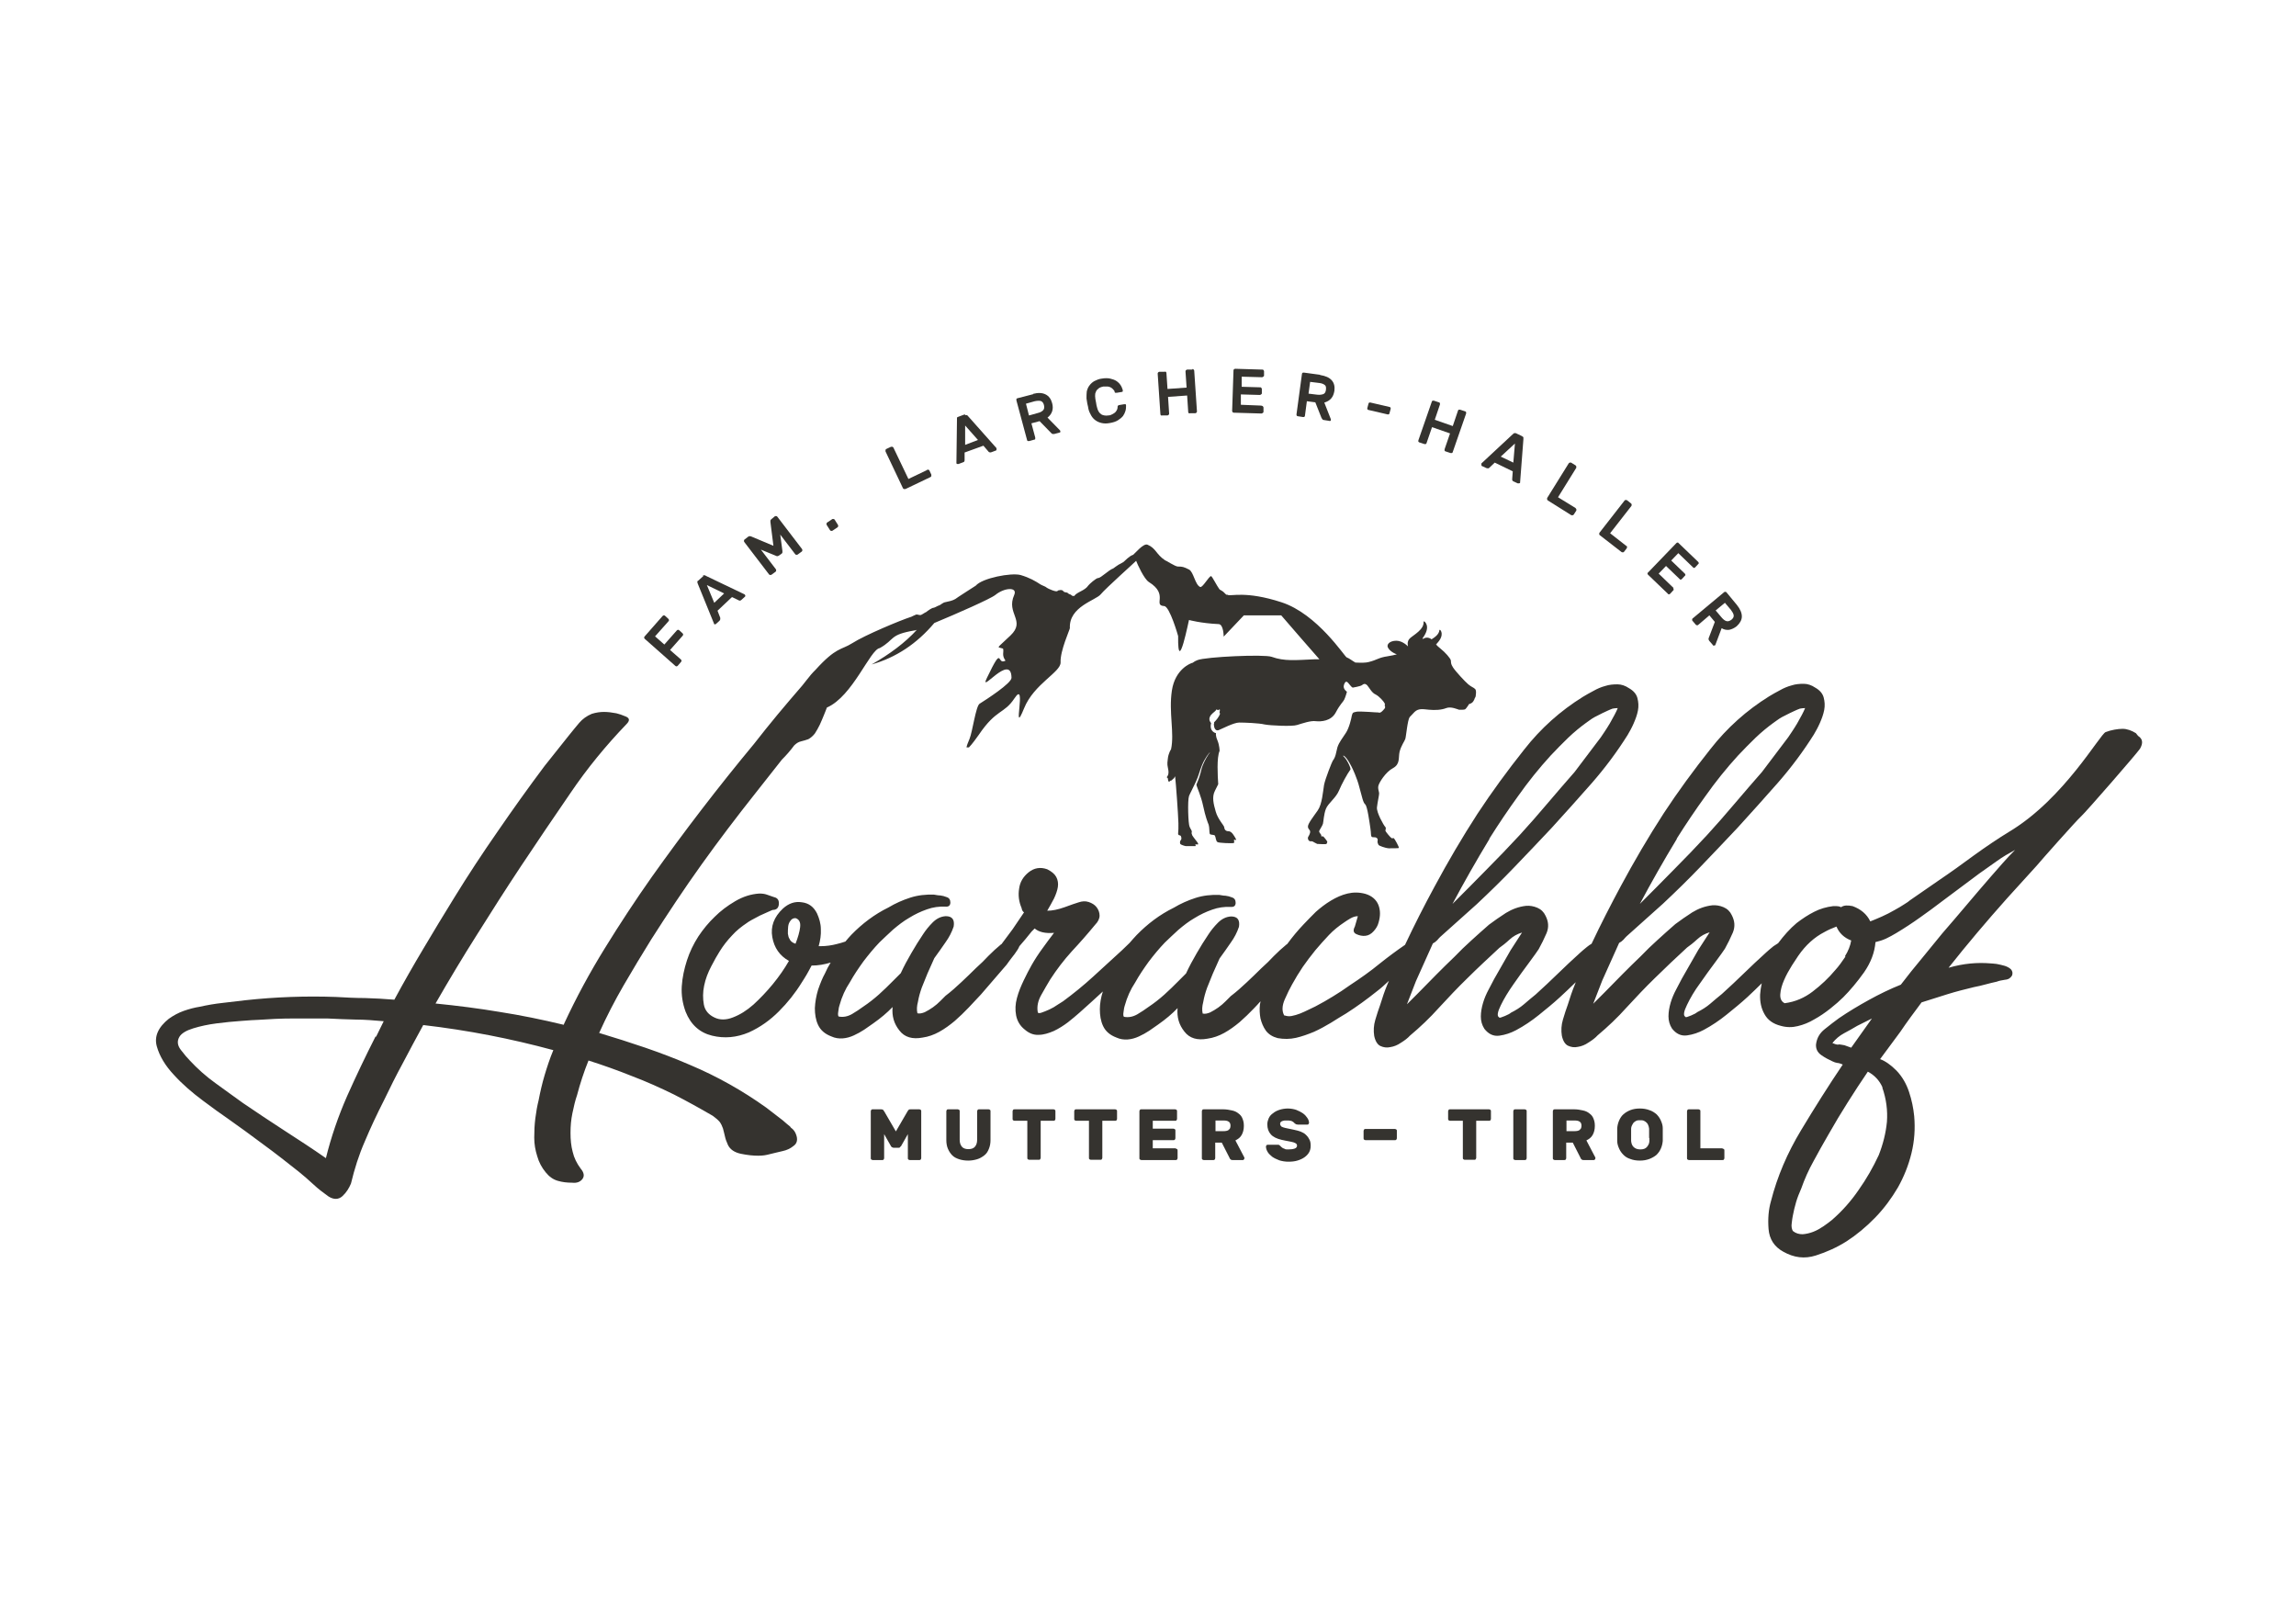 <?xml version="1.0" encoding="UTF-8"?>
<svg xmlns="http://www.w3.org/2000/svg" id="Ebene_1" data-name="Ebene 1" version="1.1" viewBox="0 0 841.9 595.3">
  <defs>
    <style>
      .cls-1 {
        fill: #35332f;
        stroke-width: 0px;
      }
    </style>
  </defs>
  <path class="cls-1" d="M289.7,413c-.9-.7-1.8-1.5-2.6-2.2l-6.1-4.7c-8.8-6.3-18.1-11.5-27.8-15.6-5.5-2.4-11.1-4.5-16.6-6.4-5.6-1.9-11.2-3.7-16.9-5.4,2.7-6,5.7-11.8,9-17.5,3.3-5.7,6.7-11.3,10.1-16.8,6-9.4,12.1-18.6,18.4-27.4,6.3-8.8,12.9-17.5,19.8-26.2l9.7-12.3c1.6-1.6,3.1-3.3,4.5-5.2.8-.8,1.6-1.3,2.5-1.5.9-.2,1.8-.5,2.7-.8.9-.5,1.7-1.2,2.4-2.1.6-.9,1.2-2,1.8-3.2.5-1.2,1.1-2.4,1.5-3.5.5-1.1.8-2.1,1.1-2.8,9.5-4.1,15.9-21.4,19.4-21.8,5.7-3.2,3.3-4.9,12.9-6.5.1,0,.3,0,.7-.2-4.3,4.7-9.9,8.9-16.6,12.7,8.9-2.5,16.6-7.6,23-15.2,8.2-3.4,20.7-8.9,22.4-10.3,3.3-2.7,8.2-3,6.9,0-3.1,6.9,4.4,9.4-1.4,14.9-5.4,5.2-5,4-2.7,4.8.4,1.2-.6,2.4.9,4.4-3.4,1.9-.7-6.4-6.8,6.3-3.2,6.6,8.9-9.5,9,0,0,2-9.3,8-11.7,9.5-1.4.9-2.6,10.3-3.7,12.9-.7,1.6-1,2.5-1.1,3.1h.9c1.1-1.1,2.9-3.6,3.6-4.6,6.5-9.6,9.2-7.5,13.1-13.4,4.8-7.3-1.2,15.3,3.5,3.7,3.6-9,13.6-13.3,13.4-16.9-.2-4.2,3.4-12,3.4-12.5-.4-7.9,9.5-10.2,11.3-12.4,1.7-2.1,12.9-12.1,13-12.3.4,1.1,2.9,6.7,4.7,7.8,7.4,4.6,1.3,8.5,5.6,8.8,2,.1,5.1,10.9,5.1,11-.2,15.5,4.1-6.9,4-5.9,0,0,4.3,1.2,10.8,1.5,1.9,0,1.9,4.6,1.9,4.6l7.4-7.8h13.7c0,.1,14,16.1,14,16.1-.6,0-1.1,0-1.7,0-7,.3-11.1.8-15.8-.9-2.8-1-24.2,0-27.2,1.2-.6.2-1.3.6-1.8,1-.2,0-.4.1-.6.2,0,0-5.8,2-7,10-1.2,8,1,15.5-.3,21.5,0,0-1,1.4-1.2,3.6-.3,2.2-.1,2.2.2,4,.3,1.8-.5,2.5-.5,2.5,0,0-.2.2.2.4.3.2.1,1.1.4,1.3.3.2.6-.2.7-.3.1,0,.4,0,.7-.4.3-.4.6-.3.8-.9,0,0,0-.2.2-.2.3,2.6,1.1,13.6,1.2,17.1.1,3.6-.3,3.7,0,4.2.3.5,1-.2,1.1,1.4,0,0,0,.4-.3.7s-.3,1.2,0,1.4c.2.2,1.3.6,1.9.7.6,0,3.3,0,3.5,0,.3,0,0-.5,0-.6,0-.1.7,0,.9,0,.2,0,.1-.2.1-.4s-1.7-2.2-2.1-2.9c-.3-.7-.3-.8-.2-1.3.1-.5-.4-.9-.8-1.9-.5-.9-.8-9.6-.2-11.3.4-1,1.5-3,2.5-5.2,1.1-2.3,1.4-4.1,2.3-6.2,1-2.4,2.5-4.4,2.9-4.6,0,0,.2,0,0,0-.8,1-1.9,2.9-2.6,4.6-1,2.5-.5,2.7-2.3,7,0,0-.2.2,0,.7.1.5,1.6,3.7,2.4,7.5.8,3.8,1.6,5.8,2,6.8.3.9.2,2.9.4,3.3.2.5,1.7.2,1.9.7.3.5.3,1.9.9,2.3.5.4,5.4.5,5.9.4.5-.1.1-1.1.2-1.2,0-.2.7.2.8,0,.1,0-1.1-2.3-1.9-2.8-.8-.6-1.1-.2-1.7-.5-.6-.3-.7-.7-.8-1.3,0-.6-2.3-2.9-3.1-5.7-.8-2.8-1.5-5.4-.3-7.7l1.2-2.4c-.2-3-.6-9.8.5-12.2,0,0,0-2-.8-3.9-.8-1.9-.5-2.6-.5-2.6,0,0-2.6-.5-1.8-3.7,0,0-1-1-.5-2.2.5-1.3,1.7-1.7,2.5-2.8.2-.3.2-.1.2.2,0,0,0,0,0,0,.2,0,.3,0,.4.1,0,0,0,0,0,.1,0,0,0-.2.1-.2,0-.1.2-.2.3-.2.1,0,.2,0,.2.2,0,.2,0,.4-.1.7,0,.2-.1.7.2.5,0,0,0,0,0,0,0,0,0,0,0,0,0,0,0,0,0,0,0,0,0,0,0,.1-.4,1.2-1.3,2.3-2.2,3.2,0,.3,0,.6-.1.7,0,1,.4,2.6,1.7,2.2,1.3-.5,5.6-2.8,7.6-2.8s7.3.2,9.3.7c2,.4,10.2.8,11.9.2,1.7-.5,5-1.7,6.9-1.4,1.9.2,5.6,0,7.3-3.2,1.7-3.2,2.6-3.7,3.1-4.7.5-1,1-2.9,1-2.9,0,0-1.6-1-1.1-2.5s1-1.3,1.5-.8c.5.5,1.1,1.5,1.7,1.8,0,0,2.9-.5,3.4-.9.5-.4,1-.8,1.9,0,.8.9,1.7,2.8,3.1,3.4,1.4.7,3,2.6,3.3,3.2.3.6,0,.8,0,.8,0,0,.5.7-.1,1.3-.6.7-1.4,1.7-2.2,1.3,0,0-2.5-.1-3.4-.2-.9,0-4.1-.3-4.9,0-.8.2-1.1.1-1.4,1.3-.2,1.2-1,4.6-2.2,6.4-1.2,1.9-2.5,3.4-3.1,5.3-.5,1.9-.6,3.5-1.7,4.9-.2.2-2.8,6.7-3.2,8.9-.4,2.4-.7,7-2.3,9.3-1.6,2.3-3.6,4.8-3.6,5.9,0,1,.7,1.1.8,1.8.1.6-.4,1.5-.7,2-.3.5,0,1.3.4,1.5.3.3.8,0,1.2.2.4.2,1.4.8,1.7.9.4,0,3.2.2,3.4,0,.2-.3.3-.6.3-.8s-1.4-2-1.6-2c-.2,0-.5.1-.6,0,0-.2,0-.5-.1-.6,0-.1-.7-.8-.7-1.2,0-.4,1.2-2,1.4-2.8.2-.7.3-3.5,1.1-5.5s3.7-4,4.8-6.7c.9-2.2,3-6.1,4.2-7.7,0-.5-.2-1.1-.5-1.7-1.3-2.8-2.3-3.2-2.2-3.3,0-.1.3,0,.3,0,1.3.8,3,4.4,3,4.4,0,0,1.8,3.6,2.7,7.3,1,3.6,1.3,5.4,2.1,6.1.8.7,1.6,6.8,1.9,8.8.3,1.9.1,2.5.4,3,.3.5,1.3,0,1.9.5.6.4.3,1,.3,1.4,0,.4.3,1,.4,1.2.1.2,2.3,1.1,3.7,1.2,1.3,0,3.4,0,3.7-.1.3-.2-1.6-3.5-1.8-3.6-.2-.1-.6.1-.8,0-.3-.1-2.3-2.4-2.3-2.8,0-.4.4-.9-.1-1.4-.5-.5-3.2-5.2-3-7.1.2-1.9.8-4.4.8-5.1,0-.7-.5-1.5-.3-2.7.2-1.2,2.7-5.2,5.4-6.6,2.7-1.5,1.9-3.8,2.4-6,.6-2.3,1.8-3.8,2.1-4.7.3-.9.8-6.9,1.6-8,.7-.8,1.4-1.4,1.8-1.9,1.5-1.4,3.1-1,5.3-.8,2.2.2,4.5.1,6.3-.6,1.7-.7,4.3.5,4.7.6.4,0,1.8.1,2.3-.2.4-.3,1.4-1.9,1.4-1.9,0,0,.4,0,1.1-.5.7-.6,1-1.7,1-1.7,0,0,.2-.2.3-.6,0-.3.4-2.1-.2-2.7-.6-.6-1.3-.7-2.5-1.7-1.2-1-4.7-4.8-5.6-6.2-.9-1.4-.7-1.8-.8-2.6-.2-.8-2-2.9-3.9-4.4-.6-.5-1.2-1-1.6-1.5.2,0,.3,0,.3,0,0,0,0-.2,0-.2,3.1-3.2,1.4-5.1,1.2-5.1-.2,0-.2.1-.2.1-.1,1.5-1.6,2.6-2.9,3.4,0,0-.1-.1-.2-.2-.7-.4-1.3-.5-1.8-.4-.5,0-1,.5-1.2.4-.2,0,0-.3,0-.3,3.1-4.2.7-6.1.5-6.1-.2,0-.2.2-.2.2.2,2.8-3.7,4.8-5,6-1.3,1.2-.7,3-.7,3,0,0-1.9-2.1-4.3-2.1s-3.9,1.4-2.9,2.8c1,1.5,3.1,2.2,3.1,2.2,0,0,0,0,0,0-.9.2-2,.5-3.4.7-3.4.5-3.7,1.3-6.9,2.1-1,.3-2.8.3-4.9.2-1.1-.6-2.3-1.6-3.2-1.9-.7-.2-10.7-15.9-23.9-20.2-13.2-4.3-18.6-2.1-19.7-2.7-.8-.4.2.7-1.6-1.1-.3-.3-1.3-.8-1.4-.9-1-1.3-2.6-4.6-3.1-4.9-.8,0-3.1,4.3-4,4-1.9-.8-2.4-5.5-4.1-6.4-2-1-2.4-1.1-4.1-1.1-1,0-4.4-2.3-4.7-2.3-3.3-2.2-3.3-4.4-6.4-5.7-1.5-.7-4.7,3.3-5.3,3.7-1.4.4-3,2.2-3.5,2.6-.4.3-1.8,1-1.8,1-.1,0-2,1.4-2,1.4-1.6.5-4.5,3.5-5.5,3.5-.8,0-3.3,2.3-3.6,2.7-1.3,2-4.2,2.4-5.2,3.9-1.3,0-.5-.3-1.8-.7-.8-.3-.1-.5-1.6-.7-.8-.1-.5-1.1-2.2-.7-.4,0-.1,0-.6.3-.5.4-3.4-.9-3.8-1.2-.7-.6-1.2-.6-2.3-1.2-2-1.3-4-2.5-7.4-3.5-3.4-.9-14,1.1-16.4,3.9-.3.2-7.5,4.8-7.5,4.9-1,.6-2.4.9-3.4,1.1-1.4.2-1.7,1-2.7,1.3-.4.1-1.3.7-1.8.8-.7,0-2.2,1.1-2.8,1.6,0,0-.5.2-.6.3,0,0-1.2.8-1.5.8-.9,0-1.2-.5-2,0-.4.2-.6.2-1.1.5-.2.1-.4.2-.5.2-3.7,1.2-16.7,6.6-21.4,9.6-4.1,2.6-5.8,1.3-13.5,9.8-.5.5-1.1,1.1-1.6,1.7-1.2,1.4-2.2,2.8-3.2,4-3.1,3.6-6.2,7.2-9.1,10.7-2.9,3.5-5.8,7.1-8.6,10.7-13.2,15.9-25.7,32.2-37.5,48.8-6,8.5-11.7,17.2-17.2,26.1-5.5,8.9-10.5,18.1-14.9,27.6l-.2.5c-7.9-1.9-15.7-3.5-23.4-4.7-7.7-1.3-15.6-2.3-23.6-3.1,5-8.7,10.1-17.2,15.3-25.4,5.2-8.3,10.5-16.6,16-24.9,6-9,12-17.9,18.2-26.9,6.1-9,13-17.4,20.5-25.2,1.3-1.3,1.2-2.2-.2-2.8-1.4-.6-2.6-1-3.5-1.2-1.6-.3-3.1-.5-4.5-.5s-2.9.2-4.5.7c-1.9.8-3.4,1.9-4.6,3.3s-2.4,2.9-3.7,4.5l-9,11.3c-6,8-11.7,16-17.2,24-5.5,7.9-10.9,16.1-16,24.4-3.8,6.1-7.5,12.3-11.2,18.5-3.7,6.2-7.3,12.5-10.7,18.8-3.6-.3-7.2-.5-10.7-.6-3.5,0-7.1-.2-10.7-.4-5.5-.2-11.1-.2-16.6,0-5.6.2-11.1.6-16.6,1.2-2.8.3-5.7.7-8.5,1-2.8.3-5.6.8-8.3,1.4-1.9.3-3.8.8-5.8,1.5-2,.7-3.8,1.7-5.5,2.9-3.9,3.1-5.4,6.5-4.4,10.1,1,3.6,3.1,7.1,6.3,10.5,3.1,3.4,6.7,6.5,10.6,9.4,3.9,2.9,6.9,5.1,9,6.5,4.4,3.1,8.8,6.3,13.2,9.6,4.4,3.2,8.7,6.6,13,10,1.7,1.4,3.5,2.9,5.3,4.6,1.8,1.7,3.7,3.1,5.5,4.4,2,1.3,3.8,1.2,5.2-.1,1.4-1.3,2.4-2.9,3.1-4.6,1.3-5.4,2.9-10.5,5.1-15.5,2.1-5,4.4-9.9,7-15,2.2-4.6,4.5-9.2,7-13.8,2.4-4.6,4.9-9.2,7.4-13.8,16.4,1.9,32.2,5,47.7,9.2-1.3,3.1-2.3,6.2-3.2,9.2-.9,3-1.6,6.1-2.2,9.2-.5,2-.9,4.2-1.2,6.6-.3,2.4-.4,4.7-.4,7.1,0,2.4.4,4.6,1.1,6.8.6,2.2,1.7,4.2,3.1,5.9,1.3,1.6,2.7,2.6,4.4,3.1,1.7.5,3.4.7,5.3.7,1.7.2,3-.3,3.8-1.4.8-1.1.5-2.4-.7-3.8-1.4-1.9-2.4-3.9-2.9-6.1-.6-2.2-.8-4.5-.8-7s.2-4.8.7-7.2c.5-2.4,1-4.6,1.7-6.6,1.1-4.2,2.5-8.5,4.2-12.7,5.3,1.7,10.7,3.6,15.9,5.7,5.3,2,10.4,4.3,15.5,6.8,4.7,2.4,9.4,5,14.2,7.8,1.1.8,1.9,1.5,2.5,2.2.5.7.9,1.5,1.2,2.4.2.9.5,1.8.7,2.8.2,1,.6,2.1,1.1,3.2.8,1.7,2.4,2.8,4.8,3.3,2.4.5,4.5.7,6.3.7s2.9-.2,4.4-.6c1.5-.4,3-.7,4.6-1.1,1.4-.3,2.8-.9,4-1.9,1.3-.9,1.6-2.4.9-4.2-.3-.9-.9-1.8-1.9-2.5ZM137.7,380c-3.6,7.1-7.1,14.4-10.4,21.8-3.3,7.5-5.9,15.1-7.8,22.8-5-3.5-10.1-6.8-15.2-10.1-5.1-3.3-10.2-6.7-15.2-10.1-3.3-2.4-6.7-4.8-10.1-7.3-3.5-2.5-6.6-5.3-9.4-8.3-.9-.9-2-2.2-3.3-3.9-1.3-1.7-1.4-3.3-.5-4.8.8-1.3,2.5-2.3,5.1-3.1,2.6-.8,5.4-1.4,8.5-1.8,3.1-.4,6.1-.7,9-.9,2.9-.2,5-.4,6.3-.4,4.2-.3,8.5-.5,12.7-.5h12.7c3.5.2,6.9.3,10.3.4,3.4,0,6.8.3,10.3.6l-2.8,5.7Z"></path>
  <path class="cls-1" d="M783.2,268.8c-1.6-1-3.3-1.6-4.9-1.6s-4.2.4-6.2,1.2c-2.1.8-15.2,24.3-35,36.3-4.6,2.8-9,5.8-13.3,8.9-4.2,3.1-8.5,6.2-12.8,9.1l-10.7,7.4c-.3.3-1,.8-2,1.4-1,.7-2.3,1.4-3.7,2.2-1.4.8-2.9,1.6-4.5,2.3-1.6.7-3,1.3-4.3,1.8-1.3-2.7-3.5-4.5-6.5-5.6-1.9-.4-3.3-.3-4.2.4-.6-.3-1.2-.4-1.7-.4h-1.2c-2.5.3-4.9,1-7,2.1-2.2,1.1-4.3,2.5-6.4,4.1-2.5,2.1-4.7,4.6-6.8,7.4-.5.3-1.1.7-1.7,1.1-1.2,1-2.1,1.7-2.7,2.3-2.8,2.5-5.5,5.1-8.1,7.6-2.6,2.5-5.3,5.1-8.1,7.6-1.5,1.2-2.9,2.4-4.3,3.6-1.4,1.2-3,2.2-4.8,3.1-.3.3-1,.7-2.2,1.2-1.2.5-1.9.7-2,.6l-.2-.2c-.7-.4-.5-1.9.7-4.3,1.2-2.5,2.7-5.1,4.7-7.8,1.9-2.7,3.8-5.4,5.7-7.9,1.9-2.5,3-4.2,3.5-4.9,1-1.8,2-3.8,2.9-5.9.9-2.2.7-4.3-.4-6.4-.6-1.3-1.6-2.3-3-2.9-1.4-.6-2.8-.8-4.1-.7-2.7.3-5.1,1.2-7.4,2.6-2.2,1.4-4.3,2.9-6.2,4.3-2.2,1.9-4.4,3.9-6.5,5.8-2.1,1.9-4.2,3.9-6.2,6-4.5,4.3-8.8,8.7-13.2,13.2l-4.2,4.2,3.3-8.5,6.2-13.8c.6-.3,1.1-.7,1.6-1.2.4-.5.8-.9,1.1-1.2l13.4-12c4.8-4.5,9.4-9,13.9-13.7,4.5-4.7,9-9.4,13.5-14.2,4.9-5.4,9.8-10.8,14.7-16.4,4.9-5.6,9.3-11.5,13.2-17.7.7-1.2,1.5-2.6,2.2-4.2.7-1.6,1.3-3.2,1.6-4.8.3-1.6.2-3.1-.2-4.6-.4-1.5-1.5-2.7-3.1-3.6-1.3-.9-2.8-1.4-4.2-1.4-1.5,0-3,.1-4.5.6-1.5.4-2.9,1-4.3,1.8-1.4.7-2.7,1.5-3.9,2.2-8.2,5.1-15.4,11.5-21.5,19.3-6.2,7.8-11.9,15.6-17.1,23.5-5.7,8.8-10.9,17.7-15.8,26.8-3.7,6.9-7.3,13.9-10.7,21.1-.5.3-1,.6-1.6,1.1-1.2,1-2.1,1.7-2.7,2.3-2.8,2.5-5.5,5.1-8.1,7.6-2.6,2.5-5.3,5.1-8.1,7.6-1.5,1.2-2.9,2.4-4.3,3.6-1.4,1.2-3,2.2-4.8,3.1-.3.3-1,.7-2.2,1.2-1.2.5-1.9.7-2,.6l-.2-.2c-.7-.4-.5-1.9.7-4.3,1.2-2.5,2.8-5.1,4.7-7.8,1.9-2.7,3.8-5.4,5.7-7.9,1.9-2.5,3-4.2,3.5-4.9,1-1.8,2-3.8,2.9-5.9.9-2.2.7-4.3-.4-6.4-.6-1.3-1.6-2.3-3-2.9-1.4-.6-2.8-.8-4.1-.7-2.7.3-5.1,1.2-7.4,2.6-2.2,1.4-4.3,2.9-6.2,4.3-2.2,1.9-4.4,3.9-6.5,5.8-2.1,1.9-4.2,3.9-6.2,6-4.5,4.3-8.8,8.7-13.2,13.2l-4.2,4.2,3.3-8.5,6.2-13.8c.6-.3,1.1-.7,1.6-1.2.4-.5.8-.9,1.1-1.2l13.4-12c4.8-4.5,9.4-9,13.9-13.7,4.5-4.7,9-9.4,13.5-14.2,4.9-5.4,9.8-10.8,14.7-16.4,4.9-5.6,9.3-11.5,13.2-17.7.7-1.2,1.5-2.6,2.2-4.2.7-1.6,1.3-3.2,1.6-4.8.3-1.6.2-3.1-.2-4.6-.4-1.5-1.5-2.7-3.1-3.6-1.3-.9-2.8-1.4-4.2-1.4-1.5,0-3,.1-4.5.6-1.5.4-2.9,1-4.3,1.8-1.4.7-2.7,1.5-3.9,2.2-8.2,5.1-15.4,11.5-21.5,19.3-6.2,7.8-11.9,15.6-17.1,23.5-5.7,8.8-10.9,17.7-15.8,26.8-3.8,7-7.4,14.1-10.8,21.3-3.2,2.2-6.3,4.5-9.3,6.9-3.4,2.8-7.1,5.4-10.9,7.9-2.1,1.5-4.2,2.9-6.2,4.1-2.1,1.3-4.2,2.5-6.5,3.7-.6.3-1.4.7-2.5,1.2-1,.5-2.1,1-3.1,1.4-1,.4-2.1.7-3.1.9-1,.2-1.9,0-2.5-.2h-.2c-.9-1.6-.8-3.6.2-5.9,1-2.3,1.9-4.1,2.7-5.5,1.2-2.2,2.5-4.3,3.9-6.4,1.4-2,2.9-4,4.6-6.1,1.6-1.9,3.3-3.8,5-5.6,1.7-1.8,3.6-3.3,5.7-4.7.6-.4,1.3-.9,2.2-1.4.9-.5,1.8-.8,2.7-.8l-1.1,3.8c-.7,1.3-.6,2.3.6,2.8,1.1.5,2.2.7,3.2.6,1.2-.1,2.2-.7,3.1-1.7.9-1,1.5-2,1.8-3.2.7-2.4.7-4.5-.1-6.5-.8-1.9-2.4-3.3-4.8-4-2.2-.6-4.4-.6-6.5-.1-2.1.5-4.1,1.4-6.1,2.6-2,1.2-3.8,2.6-5.5,4.1-1.6,1.6-3.1,3.1-4.5,4.6-2.1,2.2-4.1,4.6-6,7.2,0,0-.2.1-.3.2-1.6,1.3-3.2,2.8-4.6,4.2-1.4,1.5-2.9,3-4.6,4.5-1.8,1.8-3.6,3.5-5.4,5.2-1.8,1.7-3.7,3.4-5.8,5-.4.4-1.1,1.1-1.9,1.9-.8.8-1.7,1.6-2.7,2.3-1,.7-2,1.3-3,1.8-1,.4-1.9.6-2.7.4-.3-1.3-.2-2.7.2-4.2.3-1.8.8-3.5,1.4-5.2.7-1.7,1.4-3.5,2.1-5.2l2.5-5.6c1.5-2.1,2.9-4,4.1-5.8,1.3-1.8,2.3-3.7,3-5.8.4-2.5-.5-3.8-2.9-3.8-1.8.1-3.4.9-4.8,2.3-1.4,1.4-2.6,2.9-3.5,4.3-1.5,2.2-2.9,4.5-4.3,6.9-1.4,2.4-2.7,4.8-3.9,7.4l-2.9,2.9c-1.6,1.6-3.3,3.3-5.1,4.9-1.8,1.6-3.7,3.1-5.8,4.5-1.2.9-2.6,1.8-4.1,2.7-1.6.9-3.2,1.2-4.8.9-.3-.1-.4-.8-.2-1.9.1-1.1.3-1.8.4-2.1.9-3.3,2.2-6.1,3.8-8.5,1.5-2.7,3.2-5.2,5-7.7,1.9-2.5,3.8-4.8,5.9-7,1.5-1.5,3.2-3,5-4.7,1.9-1.6,3.8-3.1,5.9-4.3,2.1-1.3,4.2-2.3,6.5-3.1,2.2-.8,4.5-1.1,6.7-1,1.2.1,1.8-.3,1.9-1.4,0-1.1-.4-1.8-1.4-2.1-.7-.3-1.5-.5-2.3-.6-.8,0-1.6-.2-2.3-.3-3-.1-5.9.2-8.7,1.1-2.8.9-5.5,2.1-8,3.6-5.1,2.5-9.6,5.9-13.6,10-.9.9-1.7,1.9-2.6,2.9-1.3,1.3-2.3,2.2-2.8,2.7-3.6,3.3-7.1,6.5-10.6,9.7-3.5,3.2-7.2,6.2-11,9-.3.2-.9.6-1.9,1.2-1,.7-2,1.3-3.1,1.8-1.1.5-2.1.9-3,1.2-.9.3-1.3.1-1.3-.4-.3-1.9.1-4,1.3-6.1,1.2-2.2,2.3-4,3.3-5.7,2.4-3.7,5-7.1,7.9-10.3,2.9-3.1,5.8-6.4,8.6-9.8,1-1,1.6-2.2,1.6-3.3s-.4-2.2-1.1-3.1c-.7-.9-1.7-1.5-2.9-1.9-1.2-.4-2.4-.3-3.6.1-1,.3-2.8.9-5.2,1.8-2.5.9-4.6,1.3-6.4,1.3.9-1.5,1.7-3,2.5-4.5.7-1.5,1.2-2.9,1.4-4.2.2-1.3,0-2.6-.6-3.7-.6-1.1-1.7-2-3.3-2.8-2.5-.9-4.8-.5-6.8,1.1-2,1.6-3.2,3.6-3.5,6-.4,2.4-.1,4.8.9,7.1.1.7.4,1.3.9,1.6-.7,1-1.4,2.1-2.1,3.1-.7,1-1.4,2.1-2.1,3.1-1.4,1.8-2.7,3.7-4.1,5.5,0,0,0,0-.1,0-1.6,1.3-3.2,2.8-4.6,4.2-1.4,1.5-2.9,3-4.6,4.5-1.8,1.8-3.6,3.5-5.4,5.2-1.8,1.7-3.7,3.4-5.8,5-.4.4-1.1,1.1-1.9,1.9-.8.8-1.7,1.6-2.7,2.3-1,.7-2,1.3-3,1.8-1,.4-1.9.6-2.7.4-.3-1.3-.2-2.7.2-4.2.3-1.8.8-3.5,1.4-5.2.7-1.7,1.4-3.5,2.1-5.2l2.5-5.6c1.5-2.1,2.9-4,4.1-5.8,1.3-1.8,2.3-3.7,3-5.8.4-2.5-.5-3.8-2.9-3.8-1.8.1-3.4.9-4.8,2.3-1.4,1.4-2.6,2.9-3.5,4.3-1.5,2.2-2.9,4.5-4.3,6.9-1.4,2.4-2.7,4.8-3.9,7.4l-2.9,2.9c-1.6,1.6-3.3,3.3-5.1,4.9-1.8,1.6-3.7,3.1-5.8,4.5-1.2.9-2.6,1.8-4.1,2.7-1.6.9-3.2,1.2-4.8.9-.3-.1-.4-.8-.2-1.9.1-1.1.3-1.8.4-2.1.9-3.3,2.2-6.1,3.8-8.5,1.5-2.7,3.2-5.2,5-7.7,1.9-2.5,3.8-4.8,5.9-7,1.5-1.5,3.2-3,5-4.7,1.9-1.6,3.8-3.1,5.9-4.3,2.1-1.3,4.2-2.3,6.5-3.1,2.2-.8,4.5-1.1,6.7-1,1.2.1,1.8-.3,1.9-1.4,0-1.1-.4-1.8-1.4-2.1-.7-.3-1.5-.5-2.3-.6-.8,0-1.6-.2-2.3-.3-3-.1-5.9.2-8.7,1.1-2.8.9-5.5,2.1-8,3.6-5.1,2.5-9.6,5.9-13.6,10-.8.8-1.5,1.7-2.2,2.5-1,.3-2.1.7-3.1.9-1.9.5-3.9.8-6,.8h-.7c.6-2.1.9-4.2.8-6.2,0-2.1-.6-4-1.4-5.8-1.2-2.4-3-3.8-5.6-4.1-2.5-.4-4.8.4-6.9,2.3-3.3,3.1-4.6,6.6-3.9,10.5.7,3.9,2.7,6.8,6.1,8.7-1.6,2.8-3.6,5.7-5.9,8.5-2.3,2.8-4.7,5.3-7.1,7.5-2.5,2.2-4.9,3.7-7.5,4.7-2.5,1-4.8,1-6.7.1-2.2-1-3.6-2.6-4-4.8-.4-2.2-.4-4.5.1-6.9.5-2.5,1.4-4.8,2.6-7.1,1.2-2.3,2.2-4.1,3.1-5.5,1.3-2.1,2.8-4,4.5-5.8,1.6-1.8,3.5-3.3,5.6-4.7.1-.1.7-.5,1.6-1,.9-.5,1.9-1,3-1.6,1.1-.5,2.2-1,3.1-1.4,1-.4,1.5-.7,1.7-.7,1.3,0,2.1-.7,2.2-2.1.1-1.4-.4-2.3-1.8-2.6-.9-.3-1.7-.6-2.6-.9-.8-.3-1.7-.4-2.8-.4-3,.2-5.9,1.1-8.8,2.8-2.9,1.7-5.4,3.6-7.5,5.7-2.2,2.1-4.2,4.5-6,7.2-1.8,2.8-3.2,5.7-4.2,8.8-1,3.1-1.7,6.3-1.9,9.5-.2,3.2.3,6.3,1.4,9.3,1.9,4.8,5.2,7.7,9.7,8.8,4.5,1.1,9,.7,13.5-1.2,4.2-1.9,7.8-4.5,11-7.7,3.2-3.2,6-6.7,8.4-10.6.6-.9,1.2-1.9,1.8-2.9.6-1,1.2-2.2,1.8-3.3,2.4,0,4.7-.4,7-1.1-.8,1.3-1.5,2.6-2.1,4-.9,1.6-1.7,3.6-2.5,5.9-.7,2.3-1.1,4.6-1.2,6.8,0,2.2.3,4.3,1.2,6.2.9,1.9,2.5,3.3,4.9,4.2,1.3.6,2.7.8,4.1.7,1.4-.1,2.8-.5,4.1-1.1,1.3-.6,2.6-1.3,3.8-2.1,1.2-.8,2.3-1.6,3.3-2.3,2.7-1.9,5.1-3.9,7.1-6-.3,3.3.5,6.1,2.5,8.6,1.9,2.5,4.8,3.3,8.5,2.6,2.1-.3,4.1-1,6.1-2.1s3.9-2.5,5.7-4c1.8-1.6,3.5-3.2,5.1-4.9,1.6-1.7,3.1-3.3,4.5-4.8l9.4-10.9c.6-.9,1.6-2.2,3-4,.8-1.1,1.4-2,1.7-2.8,1.5-1.7,3-3.5,4.5-5.4l1.1-1.1c1.5,1.3,3.9,1.9,7.1,1.6-1.5,1.9-2.9,3.9-4.3,5.8-1.4,1.9-2.7,3.9-3.9,6-.9,1.6-1.9,3.5-2.9,5.6-1,2.1-1.9,4.2-2.5,6.5-.6,2.2-.7,4.3-.3,6.4.4,2,1.4,3.8,3.2,5.2,1.5,1.3,3.2,2,5,1.9,1.9,0,3.7-.6,5.6-1.4,1.9-.9,3.6-2,5.2-3.2,1.6-1.3,3-2.4,4.2-3.5,2.8-2.5,5.7-5.1,8.6-7.8-.7,2.2-1.1,4.4-1.1,6.5,0,2.2.3,4.3,1.2,6.2.9,1.9,2.5,3.3,4.9,4.2,1.3.6,2.7.8,4.1.7,1.4-.1,2.8-.5,4.1-1.1,1.3-.6,2.6-1.3,3.8-2.1,1.2-.8,2.3-1.6,3.3-2.3,2.7-1.9,5.1-3.9,7.1-6-.3,3.3.5,6.1,2.5,8.6,1.9,2.5,4.8,3.3,8.5,2.6,2.1-.3,4.1-1,6.1-2.1,2-1.1,3.9-2.5,5.7-4,1.8-1.6,3.5-3.2,5.1-4.9.9-.9,1.7-1.8,2.5-2.7,0,.4-.1.7-.2,1.1-.2,1.9-.1,3.6.2,5.2.4,1.6,1,3.1,2,4.5,1,1.3,2.4,2.2,4.3,2.7,2.2.4,4.5.4,6.7-.1,2.2-.5,4.4-1.3,6.6-2.2,2.2-1,4.2-2.1,6.2-3.3,2-1.3,3.9-2.4,5.7-3.5,3.9-2.5,7.6-5.2,11.1-8,1.6-1.2,3-2.5,4.5-3.9-.2.5-.4.9-.6,1.4-1,2.4-1.8,4.8-2.6,7.4-.6,1.6-1.2,3.5-1.8,5.5-.6,2-.7,4-.4,5.9.4,1.9,1.2,3.2,2.3,3.7,1.1.5,2.3.7,3.6.4,1.3-.2,2.6-.7,3.9-1.6,1.3-.8,2.5-1.7,3.3-2.6,3.7-3.1,7.3-6.5,10.7-10.3,3.4-3.7,6.8-7.3,10.3-10.7,1.9-1.9,3.9-3.8,5.8-5.6,1.9-1.8,3.9-3.6,6-5.6,1-.7,2.3-1.7,3.7-3,1.4-1.3,2.9-2.1,4.6-2.6l-4.2,6.5-6,10.5c-.6,1.2-1.3,2.5-2.1,4-.8,1.5-1.5,3.1-2,4.8-.5,1.7-.8,3.4-.8,5s.4,3.1,1.3,4.5c1.5,1.9,3.3,2.8,5.5,2.5,2.2-.3,4.2-1,6.1-2,3-1.6,5.8-3.5,8.4-5.6,2.6-2.1,5.2-4.2,7.7-6.5,1.9-1.7,3.8-3.6,5.8-5.5-.1.3-.2.6-.3.8-1,2.4-1.8,4.8-2.6,7.4-.6,1.6-1.2,3.5-1.8,5.5-.6,2-.7,4-.4,5.9.4,1.9,1.2,3.2,2.3,3.7,1.1.5,2.3.7,3.6.4,1.3-.2,2.6-.7,3.9-1.6,1.3-.8,2.5-1.7,3.3-2.6,3.7-3.1,7.3-6.5,10.7-10.3,3.4-3.7,6.8-7.3,10.3-10.7s3.9-3.8,5.8-5.6c1.9-1.8,3.9-3.6,6-5.6,1-.7,2.3-1.7,3.7-3,1.4-1.3,2.9-2.1,4.6-2.6l-4.2,6.5-6,10.5c-.6,1.2-1.3,2.5-2.1,4-.8,1.5-1.5,3.1-2,4.8-.5,1.7-.8,3.4-.8,5s.4,3.1,1.3,4.5c1.5,1.9,3.3,2.8,5.5,2.5,2.2-.3,4.2-1,6.1-2,3-1.6,5.8-3.5,8.4-5.6,2.6-2.1,5.2-4.2,7.7-6.5,1.7-1.6,3.4-3.2,5.2-5-.3,1.4-.5,2.7-.6,4.1-.1,2.7.4,5.1,1.6,7.2,1.2,2.2,3.2,3.6,6,4.3,2.1.6,4.2.6,6.2.1,2.1-.5,4.1-1.3,6.1-2.5,2-1.1,3.9-2.4,5.8-3.9,1.9-1.5,3.5-2.9,4.8-4.2,2.5-2.5,5.1-5.6,7.6-9.1,2.5-3.6,3.9-7.3,4.2-11.1,1.3-.3,2.6-.7,3.9-1.3,1.3-.6,2.5-1.3,3.7-2,3-1.8,5.9-3.7,8.7-5.7,2.8-2,5.6-4,8.3-6.1l13.4-10c2.1-1.5,4.2-3,6.5-4.6,2.2-1.6,4.5-2.9,6.7-4.1-1.6,1.6-3.2,3.3-4.6,4.9-1.4,1.6-2.9,3.3-4.3,4.9-3,3.4-5.9,6.9-8.9,10.4-3,3.5-5.9,7-8.9,10.4-2.5,3.1-5.1,6.2-7.6,9.3-2.5,3-5.1,6.2-7.6,9.5-4,1.6-7.9,3.5-11.7,5.6-3.8,2.1-7.5,4.3-11,6.7-1.6,1.2-3.4,2.5-5.2,4-1.9,1.5-2.9,3.3-3.2,5.6-.1,1.6.5,2.9,1.9,3.9,1.4,1,2.8,1.7,4.1,2.3.6.3,1.2.5,1.8.6.6,0,1.3.3,2,.6-5.2,7.7-10.3,15.8-15.3,24.1-5,8.3-8.7,16.9-11,25.9-.9,3.1-1.2,6.5-.9,10.3.3,3.7,2.1,6.5,5.4,8.3,3.9,2.2,7.8,2.7,11.9,1.4,4.1-1.3,7.8-3,11.3-5.2,3.7-2.4,7.2-5.3,10.5-8.7,3.3-3.4,6-7.1,8.3-11,2.2-3.9,3.9-8.1,5-12.6,1.1-4.5,1.4-9,1-13.6-.3-3-.9-5.9-1.9-8.9-1-3-2.5-5.6-4.6-7.8-2.1-2.1-4.1-3.5-6-4.2l7.4-10c1.2-1.8,2.5-3.6,3.8-5.4,1.3-1.8,2.7-3.6,4-5.4,3.1-1,6.3-2,9.5-3,3.2-1,6.4-1.8,9.7-2.6,1.5-.3,2.9-.6,4.3-1,1.4-.4,2.8-.7,4.1-1,.7-.3,1.7-.5,3-.7,1.3-.1,2.1-.7,2.6-1.6.3-.9.1-1.6-.4-2.2-.6-.6-1.4-1-2.3-1.3-1-.3-2-.5-3-.7-1-.1-1.8-.2-2.2-.2-4.8-.4-9.9,0-15.4,1.6,6.8-8.6,14-17.1,21.4-25.4l10.9-12c1.3-1.6,14.7-16.7,16.3-18.1,1.6-1.4,20.4-23,21.6-24.8,1.2-2.1,1-3.6-.7-4.7ZM614.8,307.5c3.4-5.4,6.9-10.6,10.6-15.7,3.6-5.1,7.6-10.1,11.9-14.8,2.1-2.2,4.2-4.4,6.4-6.5,2.2-2.1,4.5-4,7-5.8,1.2-.9,2.4-1.7,3.7-2.3,1.3-.7,2.6-1.3,3.9-1.9.6-.3,1.2-.5,1.7-.7.5-.1,1.2-.2,1.9-.2-.6,1.5-1.6,3.3-2.9,5.6-1.3,2.2-2.5,3.9-3.3,5.1l-9.6,12.7c-3.4,3.9-6.8,7.8-10.1,11.7-3.3,3.9-6.7,7.8-10.1,11.5-4,4.3-8.1,8.6-12.2,12.7-4.1,4.2-8.2,8.3-12.4,12.5,4.2-7.9,8.7-15.8,13.6-23.9ZM546.1,307.5c3.4-5.4,6.9-10.6,10.6-15.7,3.6-5.1,7.6-10.1,11.9-14.8,2.1-2.2,4.2-4.4,6.4-6.5,2.2-2.1,4.5-4,7-5.8,1.2-.9,2.4-1.7,3.7-2.3,1.3-.7,2.6-1.3,3.9-1.9.6-.3,1.2-.5,1.7-.7.5-.1,1.2-.2,1.9-.2-.6,1.5-1.6,3.3-2.9,5.6-1.3,2.2-2.5,3.9-3.3,5.1l-9.6,12.7c-3.4,3.9-6.8,7.8-10.1,11.7-3.3,3.9-6.7,7.8-10.1,11.5-4,4.3-8.1,8.6-12.2,12.7-4.1,4.2-8.2,8.3-12.4,12.5,4.2-7.9,8.7-15.8,13.6-23.9ZM293.4,339.9c-.2,1.7-.8,3.8-1.7,6.1-1.2-.4-1.9-1-2.2-1.8-.3-.4-.5-1.1-.6-1.9,0-.8,0-1.7.1-2.6.1-.9.4-1.6.9-2.2.4-.6,1-.9,1.8-.9,1.3.4,1.9,1.5,1.7,3.2ZM676.7,350.7c-1.3,1.9-2.5,3.6-3.7,4.9-2.5,3-5.3,5.6-8.3,7.9-3,2.3-6.4,3.8-10.3,4.3-1.2-.6-1.7-1.7-1.6-3.3.1-1.6.6-3.4,1.4-5.2.8-1.9,1.8-3.6,2.9-5.4,1.1-1.7,1.9-2.9,2.3-3.5,2.7-3.9,5.9-6.8,9.6-8.7.7-.4,1.5-.8,2.2-1.1.7-.3,1.5-.6,2.2-.9,1,2.4,2.8,4.1,5.4,5.1-.3,1.9-1.1,3.9-2.3,5.8ZM674.1,383c-.7,0-1.5-.3-2.2-.6,1.2-1.5,2.6-2.7,4.3-3.6,1.7-.9,3.3-1.8,4.8-2.7l5.4-2.7-7.6,10.7-2.5-.9c-.7-.1-1.5-.3-2.2-.3ZM690.2,398.7c1.5,4.3,2,8.5,1.7,12.6-.4,4.1-1.4,8.1-3,12.2-2.1,4.5-4.5,8.7-7.4,12.8-2.8,4.1-6.1,7.8-9.8,11-.9.7-1.9,1.5-3.1,2.3-1.2.8-2.4,1.5-3.7,2-1.3.5-2.6.8-3.9.9-1.3,0-2.5-.3-3.6-1.2-.4-.7-.6-1.7-.4-2.9.1-1.2.3-2.1.4-2.7.3-1.6.7-3.3,1.2-5,.5-1.7,1.2-3.4,1.9-5,1.2-3.4,2.7-6.8,4.5-10,1.8-3.3,3.6-6.6,5.6-10,2.2-3.9,4.5-7.7,6.9-11.5,2.4-3.8,4.8-7.5,7.4-11.3,2.5,1.3,4.3,3.3,5.4,5.8Z"></path>
  <path class="cls-1" d="M337,406.7h-3.1c-.4,0-.6,0-.8.3s-.3.3-.3.4l-4.3,7.4-4.3-7.4c0,0-.2-.2-.3-.4s-.4-.3-.8-.3h-3.1c-.2,0-.4,0-.5.2-.1.1-.2.3-.2.5v17.2c0,.2,0,.4.2.5s.3.2.5.2h3.5c.2,0,.4,0,.5-.2.1-.1.2-.3.2-.5v-8.8l2.5,4.4c0,.1.2.3.4.4s.4.2.6.2h1.7c.3,0,.5,0,.6-.2s.3-.3.4-.4l2.5-4.4v8.8c0,.2,0,.4.2.5.1.1.3.2.5.2h3.5c.2,0,.4,0,.5-.2.1-.1.2-.3.2-.5v-17.2c0-.2,0-.4-.2-.5-.1-.1-.3-.2-.5-.2Z"></path>
  <path class="cls-1" d="M362.5,406.7h-3.5c-.2,0-.4,0-.5.2s-.2.3-.2.5v10.5c0,1.1-.3,1.9-.8,2.5-.5.6-1.3.9-2.4.9s-1.9-.3-2.4-.9c-.5-.6-.8-1.4-.8-2.5v-10.5c0-.2,0-.4-.2-.5s-.3-.2-.5-.2h-3.5c-.2,0-.4,0-.5.2-.1.1-.2.3-.2.5v10.6c0,1.2.2,2.3.6,3.2s.9,1.7,1.6,2.4,1.6,1.1,2.5,1.4,2.1.5,3.3.5,2.3-.2,3.3-.5,1.8-.8,2.6-1.4,1.3-1.4,1.7-2.4.6-2,.6-3.2v-10.6c0-.2,0-.4-.2-.5-.1-.1-.3-.2-.5-.2Z"></path>
  <path class="cls-1" d="M386.3,406.7h-14.3c-.2,0-.4,0-.5.2-.1.1-.2.3-.2.5v2.8c0,.2,0,.4.2.5.1.1.3.2.5.2h4.7v13.6c0,.2,0,.4.2.5.1.1.3.2.5.2h3.5c.2,0,.4,0,.5-.2s.2-.3.2-.5v-13.6h4.7c.2,0,.4,0,.5-.2.1-.1.2-.3.2-.5v-2.8c0-.2,0-.4-.2-.5-.1-.1-.3-.2-.5-.2Z"></path>
  <path class="cls-1" d="M408.9,406.7h-14.3c-.2,0-.4,0-.5.2-.1.1-.2.3-.2.5v2.8c0,.2,0,.4.2.5.1.1.3.2.5.2h4.7v13.6c0,.2,0,.4.2.5.1.1.3.2.5.2h3.5c.2,0,.4,0,.5-.2s.2-.3.2-.5v-13.6h4.7c.2,0,.4,0,.5-.2.1-.1.2-.3.2-.5v-2.8c0-.2,0-.4-.2-.5-.1-.1-.3-.2-.5-.2Z"></path>
  <path class="cls-1" d="M431.1,421h-8.4v-3h7.6c.2,0,.4,0,.5-.2.1-.1.2-.3.2-.5v-2.8c0-.2,0-.4-.2-.5s-.3-.2-.5-.2h-7.6v-2.9h8.2c.2,0,.4,0,.5-.2.1-.1.2-.3.2-.5v-2.8c0-.2,0-.4-.2-.5-.1-.1-.3-.2-.5-.2h-12.4c-.2,0-.4,0-.5.2-.1.1-.2.3-.2.5v17.2c0,.2,0,.4.2.5s.3.2.5.2h12.6c.2,0,.4,0,.5-.2s.2-.3.2-.5v-2.8c0-.2,0-.4-.2-.5-.1-.1-.3-.2-.5-.2Z"></path>
  <path class="cls-1" d="M453,418.1c1-.5,1.8-1.1,2.3-2,.5-.9.8-2,.8-3.3s-.2-1.9-.5-2.7c-.3-.8-.8-1.4-1.5-1.9-.6-.5-1.4-.9-2.4-1.1-.9-.2-2-.4-3.1-.4h-7.2c-.2,0-.4,0-.5.2-.1.1-.2.3-.2.5v17.2c0,.2,0,.4.2.5s.3.2.5.2h3.5c.2,0,.4,0,.5-.2.1-.1.2-.3.2-.5v-5.7h2.4l2.9,5.7c0,.2.2.3.4.5.2.2.4.2.8.2h3.6c.2,0,.3,0,.4-.2.1-.1.2-.3.2-.4s0-.2,0-.3l-3.3-6.3ZM450.5,414.3c-.5.3-1.1.4-1.8.4h-3v-3.9h3c.7,0,1.4.1,1.8.4.5.3.7.8.7,1.5s-.2,1.3-.7,1.5Z"></path>
  <path class="cls-1" d="M478.8,416c-.5-.5-1.1-.8-1.8-1.1-.7-.3-1.6-.5-2.5-.7s-1.8-.4-2.4-.5c-.7-.1-1.2-.3-1.6-.4s-.7-.3-.8-.5c-.2-.2-.3-.4-.3-.7s0-.5.2-.7c.2-.2.3-.3.6-.4.2,0,.5-.2.8-.2.3,0,.6,0,1,0s.9,0,1.2.1c.3,0,.6.2.8.3s.4.3.5.4c.1.1.2.2.3.3.2.1.3.2.5.3.2,0,.4.1.6.1h3.5c.1,0,.3,0,.4-.2s.2-.3.2-.4c0-.6-.2-1.2-.6-1.8-.4-.6-.9-1.2-1.6-1.7-.7-.5-1.5-.9-2.5-1.3-.9-.3-2-.5-3.1-.5s-2.2.2-3.1.5c-.9.3-1.7.7-2.4,1.3-.7.5-1.2,1.1-1.5,1.8-.3.7-.5,1.4-.5,2.2,0,1.5.4,2.7,1.3,3.7.8.9,2.2,1.6,4,2,1,.2,1.8.4,2.5.5.7.1,1.3.3,1.8.4.5.2.8.3,1,.5.2.2.3.4.3.7,0,.5-.3.9-.9,1.1s-1.4.3-2.3.3-1,0-1.3-.2c-.4-.1-.7-.3-.9-.4-.2-.2-.4-.3-.6-.5-.1-.2-.2-.3-.3-.3-.1-.1-.3-.2-.4-.3-.1,0-.3,0-.6,0h-3.5c-.1,0-.3,0-.4.2-.1.1-.2.3-.2.4,0,.7.2,1.3.6,2s1,1.2,1.7,1.8c.7.5,1.6.9,2.6,1.3,1,.3,2.1.5,3.3.5s2.3-.1,3.3-.4,1.9-.7,2.6-1.2c.7-.5,1.3-1.1,1.7-1.8.4-.7.6-1.5.6-2.4s-.1-1.6-.4-2.2-.6-1.1-1.1-1.6Z"></path>
  <path class="cls-1" d="M511.5,413.9h-10.8c-.2,0-.4,0-.5.2s-.2.3-.2.5v2.7c0,.2,0,.4.2.5.1.1.3.2.5.2h10.8c.2,0,.4,0,.5-.2.1-.1.2-.3.2-.5v-2.7c0-.2,0-.4-.2-.5s-.3-.2-.5-.2Z"></path>
  <path class="cls-1" d="M546,406.7h-14.3c-.2,0-.4,0-.5.2-.1.1-.2.3-.2.5v2.8c0,.2,0,.4.2.5.1.1.3.2.5.2h4.7v13.6c0,.2,0,.4.2.5.1.1.3.2.5.2h3.5c.2,0,.4,0,.5-.2s.2-.3.2-.5v-13.6h4.7c.2,0,.4,0,.5-.2.1-.1.2-.3.2-.5v-2.8c0-.2,0-.4-.2-.5-.1-.1-.3-.2-.5-.2Z"></path>
  <path class="cls-1" d="M559.1,406.7h-3.5c-.2,0-.4,0-.5.2-.1.1-.2.3-.2.5v17.2c0,.2,0,.4.2.5s.3.2.5.2h3.5c.2,0,.4,0,.5-.2.1-.1.2-.3.2-.5v-17.2c0-.2,0-.4-.2-.5s-.3-.2-.5-.2Z"></path>
  <path class="cls-1" d="M581.7,418.1c1-.5,1.8-1.1,2.3-2,.5-.9.8-2,.8-3.3s-.2-1.9-.5-2.7c-.3-.8-.8-1.4-1.5-1.9-.6-.5-1.4-.9-2.4-1.1-.9-.2-2-.4-3.1-.4h-7.2c-.2,0-.4,0-.5.2-.1.1-.2.3-.2.5v17.2c0,.2,0,.4.2.5s.3.2.5.2h3.5c.2,0,.4,0,.5-.2.1-.1.2-.3.2-.5v-5.7h2.4l2.9,5.7c0,.2.2.3.4.5.2.2.4.2.8.2h3.6c.2,0,.3,0,.4-.2.1-.1.2-.3.2-.4s0-.2,0-.3l-3.3-6.3ZM579.2,414.3c-.5.3-1.1.4-1.8.4h-3v-3.9h3c.7,0,1.4.1,1.8.4.5.3.7.8.7,1.5s-.2,1.3-.7,1.5Z"></path>
  <path class="cls-1" d="M609,410.8c-.4-.9-.9-1.6-1.6-2.3-.7-.6-1.6-1.2-2.6-1.5-1-.4-2.2-.6-3.5-.6s-2.5.2-3.5.6c-1,.4-1.8.9-2.5,1.5-.7.6-1.2,1.4-1.6,2.3-.4.9-.6,1.8-.7,2.8,0,.8,0,1.6,0,2.4s0,1.6,0,2.3c0,1,.3,1.9.7,2.8.4.9.9,1.6,1.6,2.3.7.7,1.5,1.2,2.5,1.5,1,.4,2.2.6,3.5.6s2.4-.2,3.5-.6c1-.4,1.9-.9,2.6-1.5.7-.7,1.2-1.4,1.6-2.3.4-.9.6-1.8.7-2.8,0-.7,0-1.5,0-2.3s0-1.6,0-2.4c0-1-.3-1.9-.7-2.8ZM604.8,417.2c0,.4,0,.7,0,1.1,0,.9-.4,1.6-.9,2.2-.5.6-1.3.9-2.4.9s-1.9-.3-2.5-.9-.8-1.3-.9-2.2c0-.3,0-.7,0-1.1s0-.8,0-1.2,0-.8,0-1.2c0-.4,0-.7,0-1,0-.4.1-.8.3-1.2.2-.4.4-.7.6-1,.3-.3.6-.5,1-.7.4-.2.9-.2,1.4-.2s1,0,1.4.2.7.4,1,.7.5.6.6,1c.2.4.2.8.3,1.2,0,.3,0,.6,0,1,0,.4,0,.8,0,1.2s0,.8,0,1.2Z"></path>
  <path class="cls-1" d="M631.6,421h-8.1v-13.6c0-.2,0-.4-.2-.5s-.3-.2-.5-.2h-3.5c-.2,0-.4,0-.5.2-.1.1-.2.3-.2.5v17.2c0,.2,0,.4.2.5s.3.2.5.2h12.3c.2,0,.4,0,.5-.2.1-.1.2-.3.2-.5v-2.8c0-.2,0-.4-.2-.5-.1-.1-.3-.2-.5-.2Z"></path>
  <g>
    <path class="cls-1" d="M243,225.8c.1-.1.3-.2.4-.2.2,0,.3,0,.5.2l1.2,1.1c.1.1.2.3.2.4,0,.2,0,.3-.2.5l-4.9,5.5,3.4,3,4.6-5.2c.1-.1.3-.2.4-.2.2,0,.3,0,.5.2l1.2,1.1c.1.1.2.3.2.4s0,.3-.2.5l-4.6,5.2,4,3.5c.1.1.2.3.2.4,0,.2,0,.3-.2.5l-1.2,1.4c-.1.1-.3.2-.4.2-.2,0-.3,0-.5-.2l-11.2-9.9c-.1-.1-.2-.3-.2-.4,0-.2,0-.3.2-.5l6.5-7.4Z"></path>
    <path class="cls-1" d="M257.7,211.1c.2-.2.4-.2.5-.2.2,0,.4,0,.6.2l14.2,6.8s0,0,.1.1c.1.1.2.3.2.4,0,.2,0,.3-.2.4l-1.2,1.1c-.2.2-.4.3-.6.3-.2,0-.3,0-.4-.1l-2.5-1.2-5.3,5,1,2.6c0,.1,0,.3,0,.5s-.1.4-.3.6l-1.2,1.1c-.1.1-.3.2-.4.2-.2,0-.3,0-.4-.2,0,0,0,0,0-.1l-5.9-14.5c-.1-.3-.2-.5-.2-.7,0-.2,0-.4.3-.5l1.9-1.7ZM265.6,217.6l-6.4-3.1,2.7,6.5,3.7-3.5Z"></path>
    <path class="cls-1" d="M283.6,200.1l-1.1-8.7c0,0,0-.3,0-.5,0-.2.1-.4.4-.6l1.2-1c.1-.1.3-.1.5-.1.2,0,.3.1.4.2l9.1,11.9c.1.1.1.3.1.5,0,.2-.1.3-.2.4l-1.5,1.1c-.1.1-.3.1-.5.1-.2,0-.3-.1-.4-.2l-5.5-7.2.8,6c0,.1,0,.3,0,.5,0,.2-.1.3-.3.5l-1,.7c-.2.1-.4.2-.5.2-.2,0-.4,0-.5-.1l-5.6-2.3,5.5,7.2c.1.1.1.3.1.5s-.1.3-.2.4l-1.5,1.1c-.1.1-.3.1-.5.1-.2,0-.3-.1-.4-.2l-9.1-11.9c-.1-.1-.1-.3-.1-.5,0-.2.1-.3.2-.4l1.3-1c.2-.2.5-.3.7-.2.2,0,.4,0,.5.1l8.1,3.4Z"></path>
    <path class="cls-1" d="M305.2,190.3c.1,0,.3-.1.5,0,.2,0,.3.1.4.3l1.2,1.9c0,.1.1.3,0,.5,0,.2-.1.3-.3.4l-1.8,1.2c-.1,0-.3.1-.5,0-.2,0-.3-.1-.4-.3l-1.2-1.9c0-.1-.1-.3,0-.5,0-.2.1-.3.3-.4l1.8-1.2Z"></path>
    <path class="cls-1" d="M339.9,172.2c.2,0,.3,0,.5,0,.2,0,.3.2.4.3l.7,1.5c0,.2,0,.3,0,.5,0,.2-.2.3-.3.4l-9.2,4.4c-.2,0-.3,0-.5,0-.2,0-.3-.2-.4-.3l-6.4-13.5c0-.2,0-.3,0-.5,0-.2.2-.3.3-.4l1.7-.8c.2,0,.3,0,.5,0,.2,0,.3.2.4.3l5.5,11.5,6.9-3.3Z"></path>
    <path class="cls-1" d="M353.9,152.2c.2,0,.4,0,.6,0,.2,0,.3.2.5.4l10.4,11.7s0,0,0,.1c0,.2,0,.3,0,.5,0,.2-.2.3-.3.3l-1.6.6c-.3.1-.5.1-.7,0-.2,0-.3-.2-.4-.3l-1.8-2.1-6.9,2.5v2.8c0,.1,0,.3-.1.4,0,.2-.2.3-.5.4l-1.6.6c-.2,0-.3,0-.5,0-.2,0-.3-.2-.3-.3,0,0,0-.1,0-.2l.2-15.7c0-.3,0-.5,0-.7,0-.2.2-.3.5-.4l2.4-.9ZM358.6,161.3l-4.7-5.3v7.1c0,0,4.7-1.8,4.7-1.8Z"></path>
    <path class="cls-1" d="M378.8,144.4c1.9-.5,3.4-.4,4.6.2,1.2.6,2,1.7,2.4,3.2.3,1.1.3,2.1,0,3-.3.9-.9,1.7-1.7,2.3l4.6,4.7c0,0,.1.2.1.2,0,.1,0,.3,0,.4,0,.1-.2.2-.3.2l-1.9.5c-.3,0-.5,0-.7,0-.2-.1-.3-.2-.4-.3l-4.3-4.4-3,.8,1.4,5.2c0,.2,0,.3,0,.5,0,.2-.2.3-.4.3l-1.8.5c-.2,0-.3,0-.5,0-.2,0-.2-.2-.3-.4l-3.9-14.5c0-.2,0-.3,0-.5,0-.2.2-.2.4-.3l5.8-1.5ZM377.4,152.3l3.2-.9c.9-.2,1.5-.6,1.9-1,.4-.4.5-1.1.3-1.9-.2-.8-.6-1.3-1.2-1.5-.6-.1-1.3-.1-2.2.1l-3.2.9,1.1,4.3Z"></path>
    <path class="cls-1" d="M409.8,149.2c0-.2,0-.4.2-.5.1-.1.2-.2.4-.2l1.8-.3c.2,0,.3,0,.5,0,.1,0,.2.2.2.4,0,.6,0,1.3-.2,2-.2.7-.5,1.3-.9,1.9-.5.6-1.1,1.1-1.9,1.6-.8.5-1.8.8-3,1-1.1.2-2,.2-2.9,0-.9-.2-1.6-.5-2.3-1-.7-.5-1.2-1.1-1.6-1.8-.4-.7-.8-1.5-1-2.4-.1-.6-.2-1.2-.4-1.9-.1-.7-.2-1.3-.3-1.9,0-.9,0-1.8.1-2.6.2-.8.5-1.6,1-2.2.5-.7,1.1-1.2,1.8-1.6.8-.4,1.7-.8,2.7-.9,1.2-.2,2.2-.2,3.1,0,.9.2,1.7.5,2.3.9.6.4,1.1.9,1.5,1.5.4.6.6,1.2.8,1.8,0,.2,0,.3,0,.5-.1.1-.2.2-.4.2l-1.8.3c-.2,0-.3,0-.5,0-.2,0-.3-.2-.3-.4,0-.3-.3-.6-.5-.8-.2-.3-.5-.5-.8-.7s-.7-.3-1.2-.4c-.5,0-1,0-1.6,0-.6.1-1.1.3-1.5.5-.4.3-.7.6-1,.9-.2.4-.4.8-.5,1.2,0,.5-.1.9,0,1.4,0,.6.2,1.2.3,1.9.1.7.2,1.3.4,1.9.1.5.3.9.5,1.3s.5.7.9,1c.3.3.8.4,1.2.5.5.1,1,.1,1.6,0,.6,0,1.1-.3,1.5-.5.4-.2.8-.5,1-.7.3-.3.4-.6.6-.9.1-.3.2-.6.2-.9Z"></path>
    <path class="cls-1" d="M437.2,135.3c.2,0,.3,0,.5.2.1.1.2.3.2.4l1,14.9c0,.2,0,.3-.2.5-.1.1-.3.2-.4.2h-1.9c-.2.1-.3,0-.5,0-.1-.1-.2-.3-.2-.4l-.4-6.1-7,.5.4,6.1c0,.2,0,.3-.2.5-.1.1-.3.2-.4.2h-1.9c-.2.1-.3,0-.5,0-.1-.1-.2-.3-.2-.4l-1-14.9c0-.2,0-.3.2-.5.1-.1.3-.2.4-.2h1.9c.2-.1.3,0,.5,0,.1.1.2.3.2.4l.4,5.9,7-.5-.4-5.9c0-.2,0-.3.2-.5.1-.1.3-.2.4-.2h1.9Z"></path>
    <path class="cls-1" d="M462.7,148.8c.2,0,.3,0,.4.2.1.1.2.3.2.4v1.6c0,.2-.1.3-.3.4-.1.1-.3.2-.4.2l-10.2-.3c-.2,0-.3,0-.4-.2-.1-.1-.2-.3-.2-.4l.5-14.9c0-.2,0-.3.2-.4.1-.1.3-.2.4-.2l10,.3c.2,0,.3,0,.4.2.1.1.2.3.2.4v1.6c0,.2-.1.3-.3.4-.1.1-.3.2-.4.2l-7.5-.2v3.7c-.1,0,6.8.2,6.8.2.2,0,.3,0,.4.2.1.1.2.3.2.4v1.6c0,.2-.1.3-.3.4-.1.1-.3.2-.4.2l-7-.2v3.8c-.1,0,7.5.3,7.5.3Z"></path>
    <path class="cls-1" d="M484.1,137.5c1.9.3,3.3.9,4.2,1.9.9,1,1.2,2.3,1,3.9-.2,1.1-.5,2-1.2,2.8-.6.7-1.5,1.2-2.5,1.5l2.4,6.1c0,0,0,.2,0,.3,0,.1,0,.3-.2.3-.1,0-.2.1-.4,0l-1.9-.3c-.3,0-.5-.1-.6-.3-.1-.2-.2-.3-.3-.4l-2.3-5.8-3.1-.4-.7,5.3c0,.2-.1.3-.2.4-.1.1-.3.1-.5.1l-1.9-.3c-.2,0-.3-.1-.4-.2-.1-.1-.1-.3-.1-.5l2-14.8c0-.2.1-.3.2-.4.1-.1.3-.1.5-.1l5.9.8ZM479.7,144.3l3.3.4c.9.1,1.6,0,2.2-.2.6-.2.9-.8,1-1.6.1-.9,0-1.5-.5-1.8-.5-.4-1.2-.6-2-.7l-3.3-.4-.6,4.4Z"></path>
    <path class="cls-1" d="M501.8,150.3c-.2,0-.3-.1-.4-.3,0-.1-.1-.3,0-.5l.4-1.5c0-.2.1-.3.3-.4.1,0,.3-.1.5,0l6.9,1.6c.2,0,.3.1.4.3,0,.1.1.3,0,.5l-.4,1.5c0,.2-.1.3-.3.4-.1,0-.3.1-.5,0l-6.9-1.6Z"></path>
    <path class="cls-1" d="M537.2,150.8c.2,0,.3.2.4.3,0,.2,0,.3,0,.5l-4.9,14.1c0,.2-.2.3-.3.4-.2,0-.3,0-.5,0l-1.8-.6c-.2,0-.3-.2-.4-.3,0-.2,0-.3,0-.5l2-5.8-6.6-2.3-2,5.8c0,.2-.2.3-.3.4-.2,0-.3,0-.5,0l-1.8-.6c-.2,0-.3-.2-.4-.3s0-.3,0-.5l4.9-14.1c0-.2.2-.3.3-.4.2,0,.3,0,.5,0l1.8.6c.2,0,.3.2.4.3,0,.2,0,.3,0,.5l-1.9,5.6,6.6,2.3,1.9-5.6c0-.2.2-.3.3-.4.2,0,.3,0,.5,0l1.8.6Z"></path>
    <path class="cls-1" d="M558.2,160c.2.1.4.2.4.4,0,.2,0,.4,0,.7l-1.2,15.6s0,.1,0,.2c0,.2-.2.3-.4.3-.2,0-.3,0-.5,0l-1.5-.7c-.3-.1-.4-.3-.5-.5,0-.2,0-.3,0-.5l.2-2.7-6.6-3.2-2,1.9c0,0-.2.2-.4.2-.2,0-.4,0-.7-.1l-1.5-.7c-.2,0-.3-.2-.3-.4,0-.2,0-.3,0-.5,0,0,0-.1,0-.1l11.5-10.7c.2-.2.4-.3.5-.4.2,0,.4,0,.6,0l2.3,1.1ZM554.9,169.7l.6-7.1-5.2,4.8,4.6,2.2Z"></path>
    <path class="cls-1" d="M577.7,186.3c.1,0,.2.2.3.4s0,.3,0,.5l-.9,1.4c0,.1-.2.2-.4.3-.2,0-.3,0-.5,0l-8.6-5.4c-.1,0-.2-.2-.3-.4,0-.2,0-.3,0-.5l7.9-12.7c0-.1.2-.2.4-.3.2,0,.3,0,.5,0l1.6,1c.1,0,.2.2.3.4,0,.2,0,.3,0,.5l-6.7,10.8,6.5,4Z"></path>
    <path class="cls-1" d="M596.4,200.1c.1.1.2.2.2.4,0,.2,0,.3-.1.5l-1,1.3c-.1.1-.2.2-.4.2-.2,0-.3,0-.5-.1l-8-6.2c-.1-.1-.2-.2-.2-.4,0-.2,0-.3.1-.5l9.2-11.8c.1-.1.2-.2.4-.2.2,0,.3,0,.5.1l1.5,1.2c.1.1.2.2.2.4,0,.2,0,.3-.1.5l-7.8,10,6,4.7Z"></path>
    <path class="cls-1" d="M613.5,215.7c.1.1.2.3.2.4,0,.2,0,.3-.2.4l-1.1,1.2c-.1.1-.3.2-.4.2-.2,0-.3,0-.4-.2l-7.3-7c-.1-.1-.2-.3-.2-.4,0-.2,0-.3.2-.4l10.4-10.8c.1-.1.3-.2.4-.2s.3,0,.4.2l7.2,6.9c.1.1.2.3.2.4,0,.2,0,.3-.2.4l-1.1,1.2c-.1.1-.3.2-.4.2-.2,0-.3,0-.4-.2l-5.4-5.2-2.6,2.7,5,4.8c.1.1.2.3.2.4,0,.2,0,.3-.2.4l-1.1,1.2c-.1.1-.3.2-.4.2-.2,0-.3,0-.4-.2l-5-4.8-2.7,2.8,5.5,5.3Z"></path>
    <path class="cls-1" d="M636.9,221.8c1.2,1.5,1.8,2.9,1.8,4.2,0,1.3-.7,2.5-1.9,3.6-.9.7-1.8,1.1-2.7,1.3-.9.1-1.9,0-2.8-.6l-2.3,6.1c0,0,0,.2-.2.2-.1,0-.2.1-.4.1-.1,0-.3,0-.3-.2l-1.3-1.5c-.2-.2-.3-.5-.3-.7,0-.2,0-.4.1-.5l2.2-5.8-2-2.4-4.1,3.5c-.1.1-.3.2-.5.1-.2,0-.3,0-.4-.2l-1.2-1.4c-.1-.1-.2-.3-.1-.5,0-.2,0-.3.2-.4l11.5-9.6c.1-.1.3-.2.5-.1.2,0,.3,0,.4.2l3.8,4.6ZM629.1,223.8l2.2,2.6c.6.7,1.1,1.1,1.7,1.3.6.2,1.2,0,1.9-.5.7-.6.9-1.1.8-1.7-.1-.6-.5-1.2-1-1.9l-2.2-2.6-3.4,2.8Z"></path>
  </g>
</svg>
